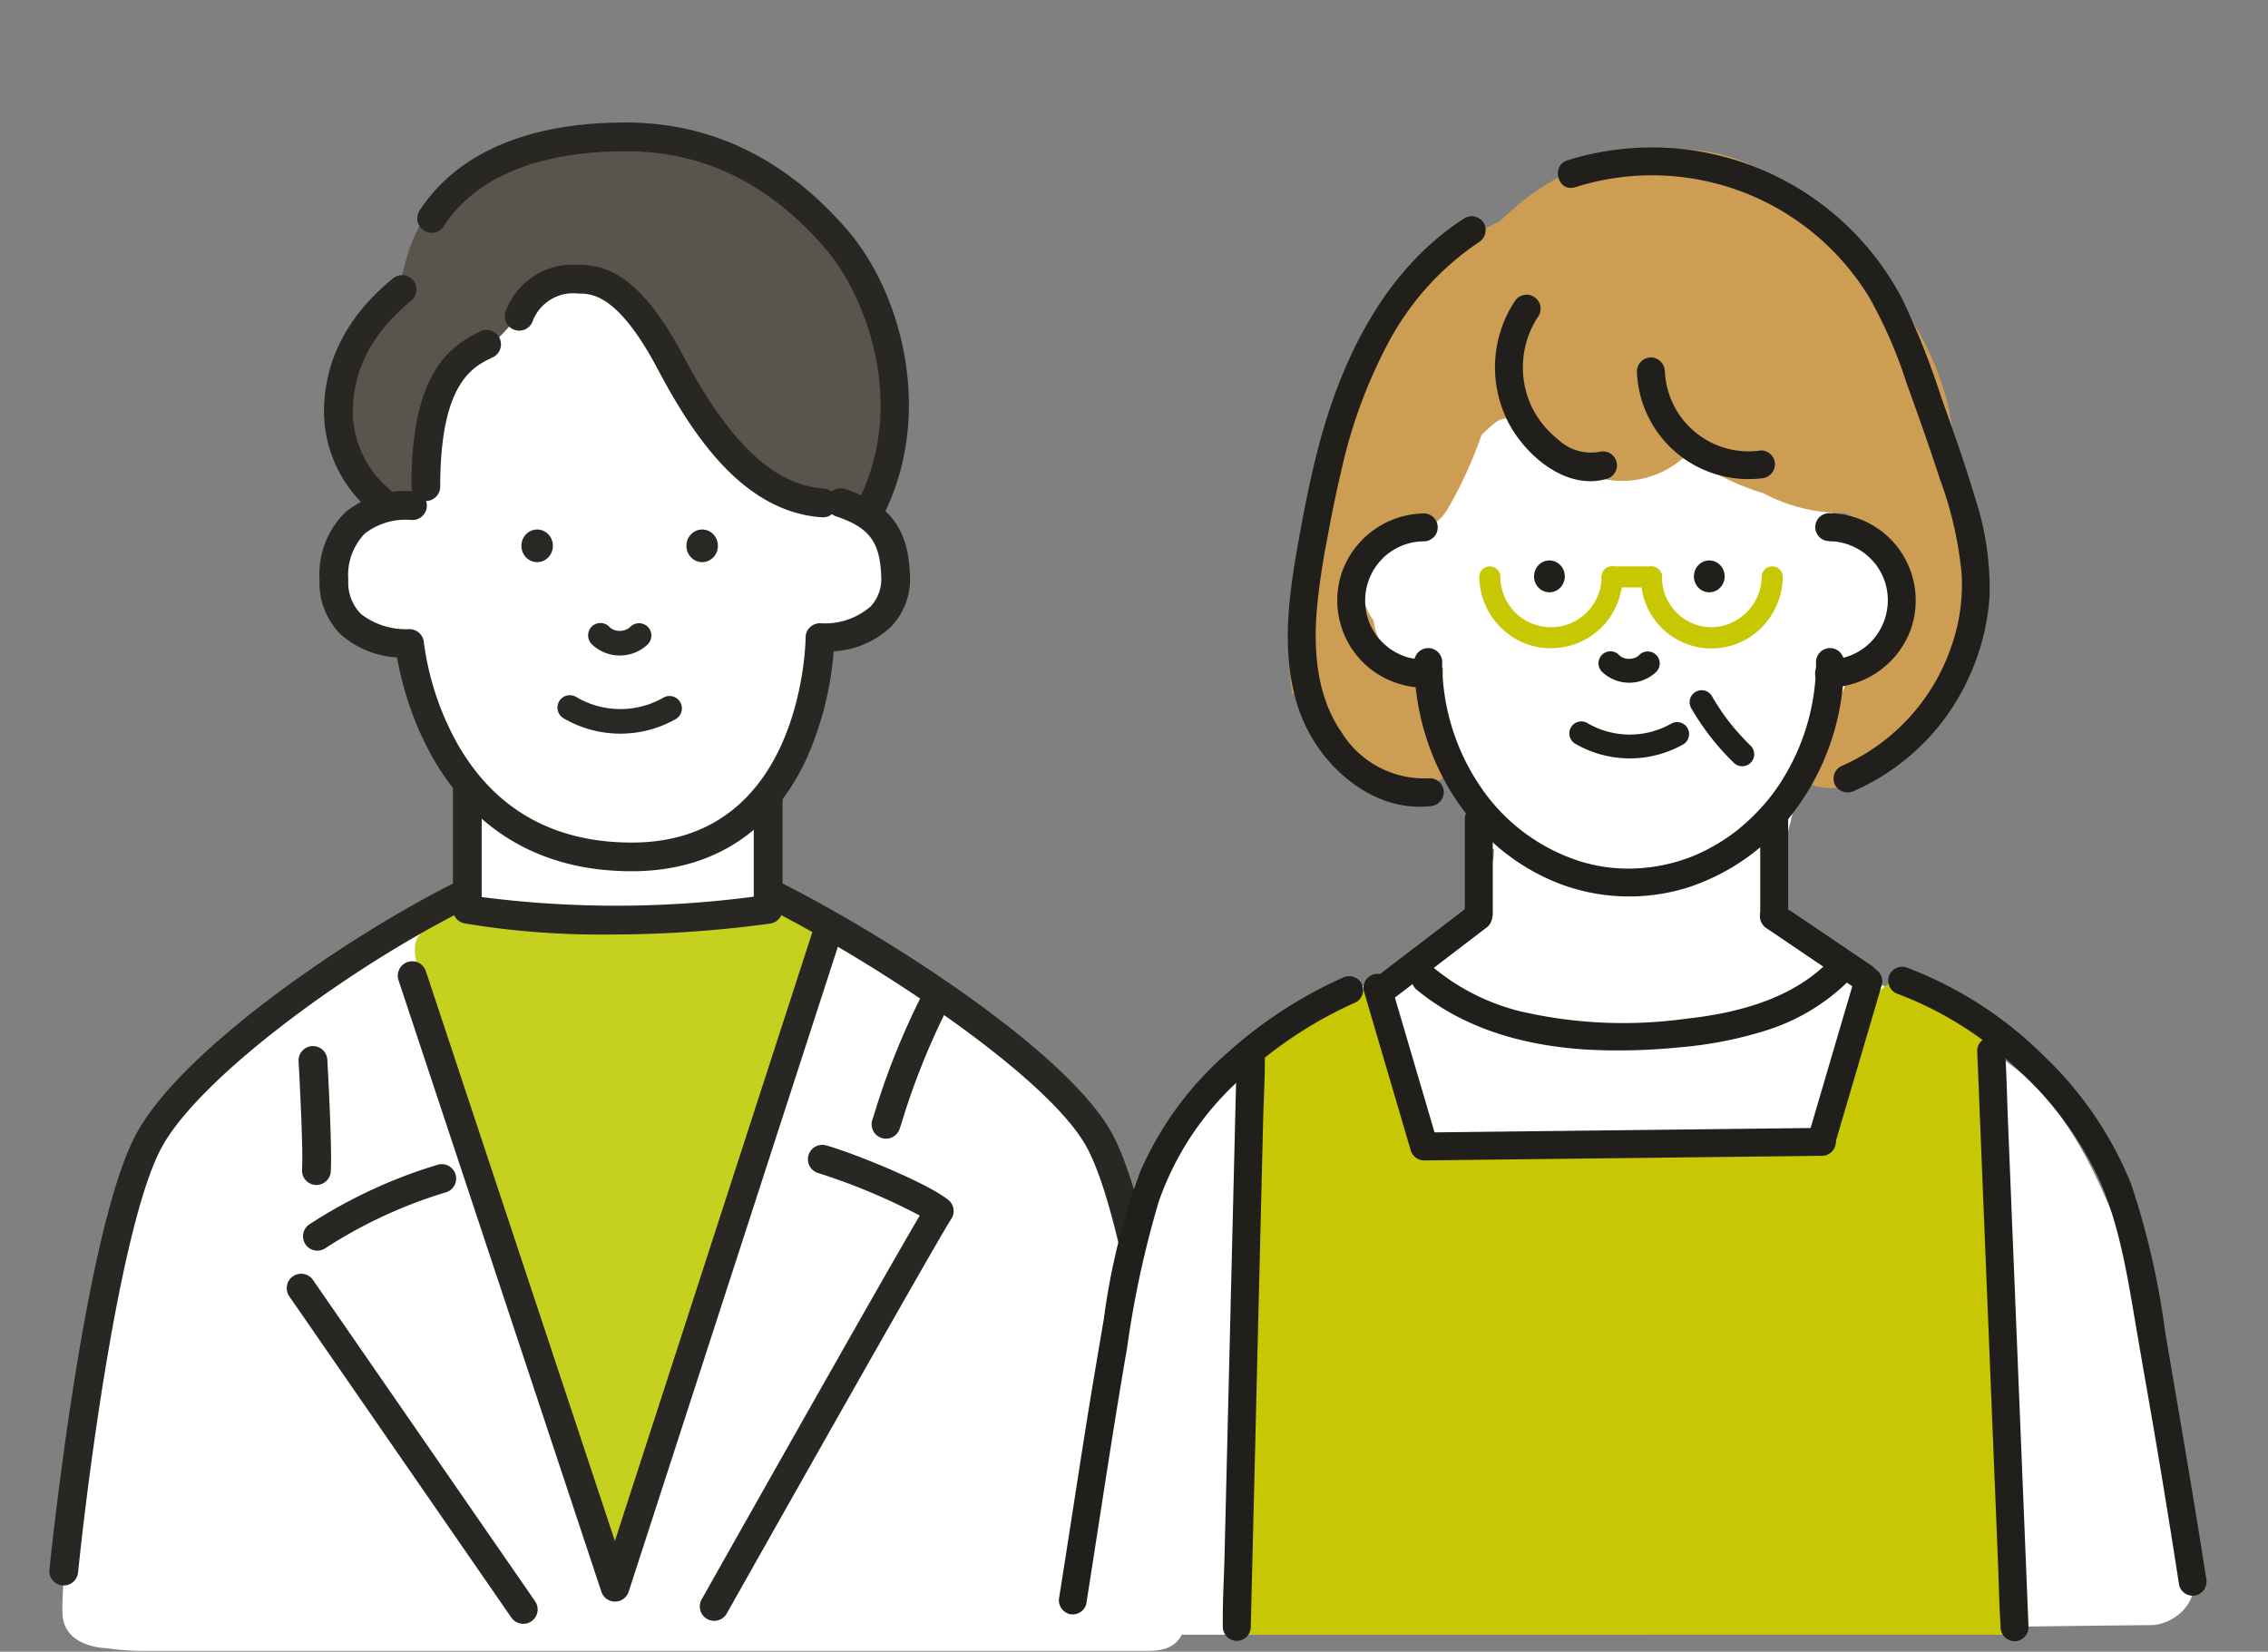 <svg xmlns="http://www.w3.org/2000/svg" xmlns:xlink="http://www.w3.org/1999/xlink" width="184" height="134" viewBox="0 0 184 134"><rect x="0" y="0" width="184" height="134" fill="#808080" stroke="none"/><defs><clipPath id="a"><rect width="184" height="134" transform="translate(611.096 549.946)" fill="none"/></clipPath></defs><g transform="translate(-611.096 -549.946)" clip-path="url(#a)"><g transform="translate(615.096 559.884)"><path d="M-158.858,415.716a108.806,108.806,0,0,0,.312,11.238s-5.57.994-4.988,6.376,5.985,5.134,5.985,5.134,1.58,8.2,5.071,12.172c-.416,4.886.333,7.453-2.411,8.861s-22.778,11.014-26.019,24.512-5.071,30.308-4.822,32.875,3.545,2.6,3.545,2.6a21.228,21.228,0,0,0,3.138.223h81.359c3.362,0,3.586-2.233,2.914-8.261s-3.156-23.257-4.726-27.425-1.961-7.554-10.2-13.545-17.521-11.592-18.7-12.5c.131-5.079-.785-7.164,1.308-9.638s2.725-9.282,2.8-10.828c4.914-.5,6.478-3.469,6.238-5.975s-5.391-10.2-7.187-11.217-6.649-16.646-17.25-15.214S-158.578,412.012-158.858,415.716Z" transform="translate(186.814 -395.707)" fill="#fff"/><path d="M-132.231,404.435c-1.2,1.378-1.633,2.613-4,4.083s-4.165,5.389-4.083,9.961c.245,2.695-1.47,2.368-3.021,2.368s-4.981-3.022-4.491-8.329,3.429-8.41,5.226-9.391c.572-3.021,1.388-5.389,3.674-7.594s9.8-5.961,18.454-4.164,13.065,5.552,16.9,13.554-.653,15.841-1.144,16.984c-2.45-1.552-5.471-1.225-8.41-3.1s-6.614-7.1-9.227-11.595S-128.965,400.679-132.231,404.435Z" transform="translate(171.048 -389.834)" fill="#59554c"/><path d="M-130.313,498.8c-2.269-.3-3.176-1.361-4.915.454s-2.269,1.513-.227,7.336,14.9,44.394,14.9,44.394l16.865-50.747-3.252-2.873s-8.924,2.344-14.067,2.193A90.689,90.689,0,0,1-130.313,498.8Z" transform="translate(166.428 -434.594)" fill="#c5d11e"/><path d="M-124.684,471.222c-14.917,0-18.364-13.467-19.046-17.344a7.613,7.613,0,0,1-4.515-1.822,5.893,5.893,0,0,1-1.772-4.484,7.028,7.028,0,0,1,2.135-5.507,7.739,7.739,0,0,1,5.536-1.664,1.167,1.167,0,0,1,1.029,1.291,1.172,1.172,0,0,1-1.287,1.03,5.409,5.409,0,0,0-3.734,1.1,4.834,4.834,0,0,0-1.344,3.755,3.615,3.615,0,0,0,1.032,2.778,5.956,5.956,0,0,0,3.868,1.227,1.176,1.176,0,0,1,1.228,1.061,23.029,23.029,0,0,0,2.731,8.252c3.031,5.308,7.789,8,14.14,8,13.94,0,14.1-16.459,14.1-16.626a1.167,1.167,0,0,1,1.168-1.168,5.666,5.666,0,0,0,4.111-1.364,3.258,3.258,0,0,0,.853-2.479c-.1-2.762-.982-3.935-3.65-4.824a1.168,1.168,0,0,1-.739-1.477,1.168,1.168,0,0,1,1.477-.738c3.6,1.2,5.117,3.215,5.246,6.958a5.578,5.578,0,0,1-1.508,4.182,7.4,7.4,0,0,1-4.68,2.023,26.4,26.4,0,0,1-2.232,8.772C-113.306,468.084-118.2,471.222-124.684,471.222Z" transform="translate(171.94 -410.477)" fill="#292723"/><path d="M-112.4,460.606a3.283,3.283,0,0,0,4.552.013,1.016,1.016,0,0,0,0-1.42,1.022,1.022,0,0,0-1.42,0,2.049,2.049,0,0,1-.187.168l.2-.157a2.173,2.173,0,0,1-.465.274l.24-.1a2.425,2.425,0,0,1-.6.162l.267-.036a2.572,2.572,0,0,1-.628,0l.267.036a2.446,2.446,0,0,1-.564-.151l.24.1a2.234,2.234,0,0,1-.468-.268l.2.157a2.234,2.234,0,0,1-.218-.2,1.015,1.015,0,0,0-1.42,0,1.023,1.023,0,0,0,0,1.42Z" transform="translate(156.404 -418.286)" fill="#2a2824"/><path d="M-108.351,469.154a7.039,7.039,0,0,1-7.078-.064,1,1,0,0,0-1.013,1.734,9.112,9.112,0,0,0,9.1.064,1,1,0,0,0-1.013-1.734Z" transform="translate(158.166 -422.489)" fill="#2a2824"/><ellipse cx="1.278" cy="1.325" rx="1.278" ry="1.325" transform="translate(51.688 33.019)" fill="#2a2824"/><ellipse cx="1.278" cy="1.325" rx="1.278" ry="1.325" transform="translate(38.301 33.019)" fill="#2a2824"/><path d="M-136.08,431.787a1.168,1.168,0,0,1-1.168-1.168c0-8.741,2.69-11.22,5.6-12.6a1.167,1.167,0,0,1,1.555.555,1.167,1.167,0,0,1-.556,1.555c-1.594.755-4.262,2.019-4.262,10.487A1.168,1.168,0,0,1-136.08,431.787Z" transform="translate(166.625 -401.077)" fill="#292723"/><path d="M-98.458,429.337l-.08,0c-6.4-.436-10.49-6.663-13.336-12.04-3.236-6.111-5.388-6.111-6.423-6.111a3.513,3.513,0,0,0-3.736,2.3,1.166,1.166,0,0,1-1.533.613,1.167,1.167,0,0,1-.613-1.533,5.808,5.808,0,0,1,5.882-3.713c2.271,0,5.055.874,8.486,7.354,3.756,7.1,7.388,10.528,11.431,10.8a1.168,1.168,0,0,1,1.086,1.244A1.168,1.168,0,0,1-98.458,429.337Z" transform="translate(161.225 -397.306)" fill="#292723"/><path d="M-144.865,429.7a1.163,1.163,0,0,1-.756-.278,10.651,10.651,0,0,1-3.778-7.983c0-4.191,1.884-7.853,5.6-10.884a1.169,1.169,0,0,1,1.643.166,1.168,1.168,0,0,1-.167,1.643c-3.145,2.566-4.74,5.619-4.74,9.075a8.292,8.292,0,0,0,2.955,6.2,1.167,1.167,0,0,1,.134,1.646A1.166,1.166,0,0,1-144.865,429.7Z" transform="translate(171.683 -397.906)" fill="#292723"/><path d="M-99.79,421.83a1.164,1.164,0,0,1-.545-.136,1.168,1.168,0,0,1-.486-1.578c4.289-8.1.745-17.065-2.5-20.812-4.593-5.311-9.889-7.893-16.189-7.893-7.089,0-12.2,2.1-14.77,6.08a1.169,1.169,0,0,1-1.615.346,1.168,1.168,0,0,1-.346-1.615c2.11-3.26,6.725-7.146,16.731-7.146,6.922,0,12.963,2.927,17.955,8.7,4.571,5.284,7.1,15.292,2.795,23.432A1.168,1.168,0,0,1-99.79,421.83Z" transform="translate(166.282 -389.076)" fill="#292723"/><path d="M-118.667,492.97a67.456,67.456,0,0,1-11.87-.9,1.167,1.167,0,0,1-.944-1.146v-9.859a1.168,1.168,0,0,1,1.168-1.167,1.168,1.168,0,0,1,1.168,1.167v8.866a85.163,85.163,0,0,0,22.071-.032V481.79a1.168,1.168,0,0,1,1.168-1.168,1.167,1.167,0,0,1,1.168,1.168v9.138a1.167,1.167,0,0,1-1.01,1.156A96.019,96.019,0,0,1-118.667,492.97Z" transform="translate(164.225 -427.092)" fill="#292723"/><path d="M-186.4,552.484c-.041,0-.082,0-.123-.006a1.167,1.167,0,0,1-1.04-1.282c.3-2.855,3.024-28.112,7.11-35.468,3.869-6.962,17.555-16.148,25.588-20.165a1.168,1.168,0,0,1,1.567.523,1.168,1.168,0,0,1-.522,1.566c-9.307,4.654-21.409,13.484-24.591,19.211-3.135,5.644-5.768,24.389-6.829,34.574A1.167,1.167,0,0,1-186.4,552.484Z" transform="translate(187.571 -433.793)" fill="#292723"/><path d="M-54.654,552.252a1.167,1.167,0,0,1-1.16-1.047c-1.061-10.186-3.693-28.931-6.828-34.575-3.217-5.789-17.318-15.066-26.261-19.537a1.168,1.168,0,0,1-.522-1.567,1.169,1.169,0,0,1,1.567-.522c9.126,4.562,23.616,13.936,27.257,20.491,4.086,7.355,6.813,32.612,7.11,35.468a1.167,1.167,0,0,1-1.04,1.282C-54.573,552.25-54.614,552.252-54.654,552.252Z" transform="translate(146.772 -433.56)" fill="#292723"/><path d="M-121.517,555.7a1.167,1.167,0,0,1-1.108-.8l-16.458-49.613a1.168,1.168,0,0,1,.741-1.476,1.168,1.168,0,0,1,1.476.74l15.337,46.235,16.2-49.952a1.168,1.168,0,0,1,1.471-.75,1.168,1.168,0,0,1,.75,1.471l-17.3,53.337a1.168,1.168,0,0,1-1.107.807Z" transform="translate(167.414 -435.702)" fill="#292723"/><path d="M-151.481,529.2l-.074,0a1.168,1.168,0,0,1-1.093-1.239c.114-1.83-.276-8.724-.28-8.793a1.167,1.167,0,0,1,1.1-1.232,1.173,1.173,0,0,1,1.232,1.1c.017.289.4,7.1.28,9.072A1.167,1.167,0,0,1-151.481,529.2Z" transform="translate(173.152 -443.004)" fill="#292723"/><path d="M-151.144,541.411a1.168,1.168,0,0,1-.947-.484,1.168,1.168,0,0,1,.263-1.63,40.419,40.419,0,0,1,10.471-4.866,1.168,1.168,0,0,1,1.431.824,1.168,1.168,0,0,1-.824,1.431,38.143,38.143,0,0,0-9.711,4.5A1.163,1.163,0,0,1-151.144,541.411Z" transform="translate(172.895 -449.882)" fill="#292723"/><path d="M-135.388,578.228a1.166,1.166,0,0,1-.961-.5l-18.019-26.068a1.168,1.168,0,0,1,.3-1.625,1.167,1.167,0,0,1,1.624.3l18.02,26.068a1.168,1.168,0,0,1-.3,1.625A1.165,1.165,0,0,1-135.388,578.228Z" transform="translate(173.837 -456.429)" fill="#292723"/><path d="M-96,570.536a1.168,1.168,0,0,1-.572-.15,1.168,1.168,0,0,1-.444-1.591c2.63-4.665,14.691-26.047,17.693-31.14a50.375,50.375,0,0,0-8.207-3.438,1.167,1.167,0,0,1-.827-1.429,1.17,1.17,0,0,1,1.429-.827c1.831.489,8.011,2.922,9.911,4.416a1.167,1.167,0,0,1,.212,1.618c-.645.927-11.225,19.615-18.176,31.948A1.168,1.168,0,0,1-96,570.536Z" transform="translate(149.941 -448.977)" fill="#292723"/><path d="M-72.125,521.661a1.161,1.161,0,0,1-.369-.06,1.167,1.167,0,0,1-.738-1.477l.138-.416a59.91,59.91,0,0,1,4.162-10.249,1.166,1.166,0,0,1,1.595-.428,1.168,1.168,0,0,1,.428,1.594,58.225,58.225,0,0,0-3.97,9.82l-.139.417A1.168,1.168,0,0,1-72.125,521.661Z" transform="translate(140.005 -439.218)" fill="#292723"/><g transform="translate(81.919 2.046)"><g transform="translate(1.084 0.15)"><path d="M459.52,1405.264c-1.264-10.1-2.524-20.362-6.485-29.835-1.955-4.674-4.267-9.218-8.428-12.305-4.336-3.219-9.335-5.737-13.98-8.5a3.531,3.531,0,0,0-1.363-1.157,21.8,21.8,0,0,1-3.048-3.561,3.74,3.74,0,0,0-.836-.894q.955-3.238,1.724-6.521a20.866,20.866,0,0,0,4.312-11.56,7.106,7.106,0,0,0,2.118-1.172,5.815,5.815,0,0,0-1.047-9.86,5.136,5.136,0,0,0-1.819-.479c-.923-3.007-4.305-5.679-6.66-7.09a3.286,3.286,0,0,0-3.018-.148l-3.718-2.861a3.494,3.494,0,0,0-4.492-.266c-.022.016-.04.036-.061.053a5.406,5.406,0,0,0-3.028-.9c-2.192-2.129-5.194-3.717-7.719-1.311-2.421,2.307-3.969,6.566-4.42,9.786a13.419,13.419,0,0,0-.1,2.745c0,.01-.007.02-.012.03a5.577,5.577,0,0,0-5.158,8.434,4.8,4.8,0,0,0,5.141,2.238,27.5,27.5,0,0,0,1.285,5.7,3.619,3.619,0,0,0-.523.565,35.036,35.036,0,0,0,2.3,4.7,18.342,18.342,0,0,1,1.483,3.941c.273.253.553.5.842.727l-.063.8a3.447,3.447,0,0,0-.323.841q-.1.4-.2.8a3.354,3.354,0,0,1-3.347,3.968,8.442,8.442,0,0,0-1.974,1.971,3.028,3.028,0,0,0-.492,1.076,5.177,5.177,0,0,0-1.3.8c-7.771,1.542-14.572,7.145-18.53,14.16-6.306,11.176-6.162,24.129-7.923,36.469a4.387,4.387,0,0,0,.528,2.8h44.619q21.148-.578,42.3-.779C457.777,1408.655,459.751,1407.113,459.52,1405.264Z" transform="translate(-368.602 -1288.959)" fill="#fff"/><path d="M454.658,1448.337a9.306,9.306,0,0,0,.832-5.492,51.973,51.973,0,0,0-1.758-9.223q.061-12.985-.418-25.965a3.413,3.413,0,0,0-.548-1.787c.1-1.338.171-2.679.2-4.023,0-.106-.007-.2-.012-.306.016-.183.027-.368.044-.551a3.339,3.339,0,0,0-2.4-3.245,3.122,3.122,0,0,0-.465-.456c-.867-2.658-5.526-3.265-6.639.17q-1.9,5.86-4.019,11.642-15.735-.046-31.466-.409a3.787,3.787,0,0,0-.573.032q-.042-.266-.084-.532a2.72,2.72,0,0,0-1.131-1.753c-.1-.757-.2-1.513-.29-2.272a4.234,4.234,0,0,0-1.08-2.437q-.161-1.246-.3-2.5c-.247-2.3-2.813-4.623-5.148-2.954a18.474,18.474,0,0,0-5.422,5.45c-1.159,2.006-.634,4.635-.466,7,0,.47.012.94.042,1.41a3.913,3.913,0,0,0,.191.986q-.021,1.452-.03,2.9a146.717,146.717,0,0,0-.989,25.965q-.336,3.92-.5,7.855a3.778,3.778,0,0,0,.014.493Z" transform="translate(-378.765 -1327.846)" fill="#c7c803"/><path d="M455.529,1307a23.952,23.952,0,0,0-2.246-4.884c.524-8.077-5.3-15.944-11.114-21.04-3.354-2.939-7.551-5.141-12.138-4.672a11.6,11.6,0,0,0-3.192.8c-3.681-.134-7.323,1.985-10.333,4.936a25.678,25.678,0,0,0-8.5,6.493,3.726,3.726,0,0,0-.807,3.529,56.932,56.932,0,0,0-3.478,8.1,2.879,2.879,0,0,0-.066,1.763,27.359,27.359,0,0,0-2.477,11.391,2.979,2.979,0,0,0-1.87,3.02,37.3,37.3,0,0,0,.326,4,1.661,1.661,0,0,1,.662.654c2.2,3.767,8.208,9.907,12.455,5.478a1.888,1.888,0,0,1,.226-.2,18.282,18.282,0,0,1-1.085-7.952c-.059-.026-.12-.049-.18-.073a3.3,3.3,0,0,1-1.1.273,3.48,3.48,0,0,1-1.461-.216l-.418.171c-.041-.137-.076-.275-.114-.413a4.309,4.309,0,0,1-1.221-.99,4.85,4.85,0,0,1-1.153-2.635,4,4,0,0,1-.094-4.812,4.337,4.337,0,0,1,2.71-1.762,4.577,4.577,0,0,1,1.506-.557c.064-.132.133-.261.2-.391a3.659,3.659,0,0,0,1.621-1.415,33.848,33.848,0,0,0,2.807-6.1c.308-.3.625-.6.956-.877a1.758,1.758,0,0,1,2.42,0,10.841,10.841,0,0,0,1.4,1.121,12.851,12.851,0,0,0,2.078,1.924,7.5,7.5,0,0,0,9.456-.26,1.648,1.648,0,0,1,1.016.114,17.676,17.676,0,0,0,3.827,2.093c.561.226,1.138.43,1.721.608a13.87,13.87,0,0,0,6.627,1.611,1.722,1.722,0,0,1,.81.721c0,.26.009.522.031.791a3.815,3.815,0,0,0,.156.794,1.589,1.589,0,0,1-.2.4,4.5,4.5,0,0,1,3.281,5.542,5.911,5.911,0,0,1-1.177,2.265,3.1,3.1,0,0,0,.144.322,3.639,3.639,0,0,1-2.518,1.789,34.536,34.536,0,0,1-4.315,8.26,3.279,3.279,0,0,0,.3.838c4,2.242,9.18-2.556,11.567-5.422C456.071,1317.934,456.066,1312.217,455.529,1307Z" transform="translate(-381.806 -1276.336)" fill="#ce9d54"/></g><path d="M368.905,1445.731c1.1-6.93,2.116-13.874,3.315-20.788a80.209,80.209,0,0,1,2.576-11.895,23.984,23.984,0,0,1,6.105-9.448,33.862,33.862,0,0,1,9.913-6.716,1.141,1.141,0,0,0,.406-1.55,1.161,1.161,0,0,0-1.55-.407,35.864,35.864,0,0,0-9.289,6.056,27.187,27.187,0,0,0-7.085,9.635,54.73,54.73,0,0,0-2.959,11.958c-.533,3.128-1.066,6.254-1.56,9.389-.69,4.387-1.362,8.777-2.056,13.163a1.168,1.168,0,0,0,.791,1.394,1.142,1.142,0,0,0,1.394-.791Z" transform="translate(-366.7 -1327.57)" fill="#211f1c"/><path d="M510.51,1443.01c-1.038-6.647-2.181-13.273-3.315-19.9a64.056,64.056,0,0,0-2.77-12.061,29.622,29.622,0,0,0-7.046-10.363,31.538,31.538,0,0,0-11.23-7.227,1.143,1.143,0,0,0-1.394.792,1.157,1.157,0,0,0,.792,1.394,28.688,28.688,0,0,1,9.449,5.9,28.314,28.314,0,0,1,6.967,9.414c1.575,3.708,2.2,7.786,2.873,11.732.49,2.892,1.008,5.777,1.5,8.668q1.042,6.121,1.988,12.257a1.142,1.142,0,0,0,1.394.792,1.162,1.162,0,0,0,.792-1.394Z" transform="translate(-417.448 -1326.972)" fill="#211f1c"/><path d="M475.494,1389.022l-6.432-4.351-.908-.614a1.14,1.14,0,0,0-1.55.406,1.16,1.16,0,0,0,.406,1.55l6.432,4.351.907.614a1.14,1.14,0,0,0,1.551-.406,1.161,1.161,0,0,0-.407-1.55Z" transform="translate(-409.598 -1322.679)" fill="#211f1c"/><path d="M419.428,1384.049l-6.413,4.9-.926.709a1.17,1.17,0,0,0-.407,1.55,1.141,1.141,0,0,0,1.551.407l6.413-4.9.926-.709a1.17,1.17,0,0,0,.406-1.55,1.14,1.14,0,0,0-1.55-.406Z" transform="translate(-385.978 -1322.673)" fill="#211f1c"/><g transform="translate(22.558 29.661)"><path d="M449.858,1348.656a17.989,17.989,0,0,1-2.868,9.791,14.58,14.58,0,0,1-1.421,1.876,17.136,17.136,0,0,1-1.773,1.737,14.369,14.369,0,0,1-1.864,1.329q-.5.3-1.016.565c-.352.179-.772.372-1.01.465a14.06,14.06,0,0,1-4.642,1.011,13.131,13.131,0,0,1-4.687-.621,15.37,15.37,0,0,1-7.494-5.375,17.945,17.945,0,0,1-3.555-10.777,1.134,1.134,0,0,0-2.267,0c.027,7.627,4.361,15.025,11.559,17.926a15.943,15.943,0,0,0,10.591.411,17.663,17.663,0,0,0,8.734-6.265,20.118,20.118,0,0,0,3.979-12.072,1.134,1.134,0,0,0-2.267,0Z" transform="translate(-411.001 -1336.622)" fill="#211f1c"/><path d="M475.424,1330.634c.229,0,.581.025.674.04a5.705,5.705,0,0,1,.805.192,4.963,4.963,0,0,1,1.344.68,5.83,5.83,0,0,1,.972.935,5.929,5.929,0,0,1,.393.6,4.548,4.548,0,0,1,.3.635,4.853,4.853,0,0,1-1.458,5.448,5.118,5.118,0,0,1-.628.427c-.125.073-.253.141-.384.2-.056.027-.112.054-.169.078-.187.081.115-.043-.077.029a4.781,4.781,0,0,1-1.776.333,1.134,1.134,0,0,0,0,2.267,7.173,7.173,0,0,0,6.655-4.691,7.09,7.09,0,0,0-2.066-7.751,7.235,7.235,0,0,0-4.589-1.7,1.134,1.134,0,0,0,0,2.266Z" transform="translate(-435.541 -1328.368)" fill="#211f1c"/><path d="M413.347,1340.241c-.229,0-.581-.025-.674-.039a5.661,5.661,0,0,1-.8-.192,4.96,4.96,0,0,1-1.344-.681,5.831,5.831,0,0,1-.973-.935,6.139,6.139,0,0,1-.393-.6,4.677,4.677,0,0,1-.3-.635,4.852,4.852,0,0,1,1.457-5.448,5.127,5.127,0,0,1,.628-.428c.125-.073.254-.141.384-.2.056-.027.112-.054.17-.079.187-.08-.116.043.076-.028a4.8,4.8,0,0,1,1.777-.334,1.134,1.134,0,0,0,0-2.266,7.173,7.173,0,0,0-6.655,4.69,7.089,7.089,0,0,0,2.066,7.752,7.235,7.235,0,0,0,4.589,1.7,1.134,1.134,0,0,0,0-2.267Z" transform="translate(-406.278 -1328.368)" fill="#211f1c"/></g><path d="M443.771,1349.683a3.176,3.176,0,0,0,4.4.012.971.971,0,0,0-1.374-1.374,2.21,2.21,0,0,1-.181.163l.2-.152a2.118,2.118,0,0,1-.45.264l.232-.1a2.382,2.382,0,0,1-.584.157l.259-.035a2.468,2.468,0,0,1-.608,0l.258.035a2.379,2.379,0,0,1-.545-.146l.232.1a2.128,2.128,0,0,1-.453-.259l.2.151a2.126,2.126,0,0,1-.211-.189.971.971,0,0,0-1.374,1.374Z" transform="translate(-399.723 -1307.169)" fill="#211f1c"/><path d="M447.594,1358.191a6.812,6.812,0,0,1-6.85-.062.972.972,0,0,0-.98,1.677,8.818,8.818,0,0,0,8.811.062.972.972,0,0,0-.98-1.678Z" transform="translate(-397.918 -1311.472)" fill="#211f1c"/><g transform="translate(32.92 53.34)"><path d="M424.457,1371.162v7.664a1.133,1.133,0,0,0,2.267,0v-7.664a1.133,1.133,0,0,0-2.267,0Z" transform="translate(-424.457 -1370.029)" fill="#211f1c"/><path d="M466.5,1371.162v7.664a1.133,1.133,0,0,0,2.267,0v-7.664a1.133,1.133,0,0,0-2.267,0Z" transform="translate(-442.535 -1370.029)" fill="#211f1c"/></g><path d="M430.315,1297.611a9.771,9.771,0,0,0-.567,9.6c1.371,2.793,4.774,5.741,8.1,4.738a1.134,1.134,0,0,0-.6-2.186,3.892,3.892,0,0,1-3.375-.995,7.7,7.7,0,0,1-2.225-2.833,7.492,7.492,0,0,1,.63-7.178,1.134,1.134,0,1,0-1.957-1.144Z" transform="translate(-393.384 -1285.094)" fill="#211f1c"/><path d="M448.949,1307.059a9.048,9.048,0,0,0,10.07,8.677,1.169,1.169,0,0,0,1.133-1.134,1.14,1.14,0,0,0-1.133-1.133,6.8,6.8,0,0,1-7.8-6.411,1.158,1.158,0,0,0-1.134-1.133,1.144,1.144,0,0,0-1.133,1.133Z" transform="translate(-402.068 -1288.91)" fill="#211f1c"/><path d="M439.106,1279.279a20.622,20.622,0,0,1,23.89,8.985,37.792,37.792,0,0,1,3.015,6.949c.93,2.583,1.856,5.168,2.7,7.78a30.126,30.126,0,0,1,1.761,7.769,15.257,15.257,0,0,1-.89,5.908,16.38,16.38,0,0,1-8.949,9.607,1.14,1.14,0,0,0-.407,1.55,1.164,1.164,0,0,0,1.551.406,18.283,18.283,0,0,0,9.281-9.207,18.539,18.539,0,0,0,1.671-6.6,23.379,23.379,0,0,0-1.178-7.948c-.809-2.734-1.766-5.426-2.725-8.11a64.816,64.816,0,0,0-3.143-7.943,22.927,22.927,0,0,0-27.183-11.335c-1.389.43-.8,2.619.6,2.185Z" transform="translate(-397.237 -1276.073)" fill="#211f1c"/><path d="M413.614,1285.968c-6.52,4.189-10.016,11.448-11.906,18.729-.52,2-.939,4.03-1.319,6.063-.39,2.085-.765,4.179-.978,6.292-.387,3.835-.135,7.968,1.951,11.322,1.979,3.181,5.53,5.723,9.423,5.308a1.167,1.167,0,0,0,1.134-1.133,1.141,1.141,0,0,0-1.134-1.134,7.875,7.875,0,0,1-7.119-3.66c-2.031-2.906-2.33-6.522-2.052-10.006a56.48,56.48,0,0,1,.815-5.6c.35-1.919.728-3.834,1.184-5.73a40.676,40.676,0,0,1,3.808-10.346,22.563,22.563,0,0,1,7.336-8.145,1.158,1.158,0,0,0,.407-1.55,1.146,1.146,0,0,0-1.551-.407Z" transform="translate(-380.702 -1280.261)" fill="#211f1c"/><path d="M456.562,1355a20.4,20.4,0,0,0,3.463,4.449.971.971,0,1,0,1.374-1.374,20.651,20.651,0,0,1-1.782-1.98c-.087-.109.1.13.014.018-.03-.04-.061-.08-.091-.12q-.1-.135-.2-.271-.2-.275-.387-.555-.376-.562-.713-1.149a.972.972,0,0,0-1.677.981Z" transform="translate(-405.287 -1309.553)" fill="#211f1c"/><path d="M436.438,1336.726a4.108,4.108,0,1,1-8.216,0,.856.856,0,0,0-1.711,0,5.907,5.907,0,0,0,3.833,5.468,5.836,5.836,0,0,0,6.43-1.718,5.965,5.965,0,0,0,1.374-3.75.856.856,0,0,0-1.711,0Z" transform="translate(-392.42 -1301.932)" fill="#c7c803"/><path d="M444.781,1337.594h3.191a.855.855,0,1,0,0-1.71h-3.191a.855.855,0,0,0,0,1.71Z" transform="translate(-399.909 -1301.919)" fill="#c7c803"/><path d="M459.323,1336.726a4.148,4.148,0,0,1-4.108,4.109,4.035,4.035,0,0,1-3.98-4.088.856.856,0,0,0-1.711,0,5.722,5.722,0,0,0,10.135,3.73,5.966,5.966,0,0,0,1.374-3.75.856.856,0,0,0-1.711,0Z" transform="translate(-402.317 -1301.932)" fill="#c7c803"/><path d="M391.146,1404.592q-.057,2.331-.114,4.664-.136,5.575-.272,11.15l-.33,13.532q-.142,5.828-.284,11.656c-.046,1.886-.167,3.787-.138,5.674,0,.027,0,.055,0,.082a1.134,1.134,0,0,0,2.267,0q.056-2.332.113-4.664.137-5.575.273-11.151l.33-13.532.284-11.656c.046-1.886.168-3.787.138-5.674,0-.027,0-.054,0-.081a1.134,1.134,0,0,0-2.267,0Z" transform="translate(-376.721 -1331.313)" fill="#211f1c"/><path d="M410.048,1395.553q1.664,5.657,3.328,11.315.237.8.473,1.61a1.134,1.134,0,0,0,2.186-.6q-1.664-5.658-3.328-11.315-.236-.805-.473-1.61a1.134,1.134,0,0,0-2.186.6Z" transform="translate(-385.318 -1327.132)" fill="#211f1c"/><path d="M417.848,1418.747l10.975-.129,17.362-.2,3.976-.047a1.134,1.134,0,0,0,0-2.266l-10.975.129-17.362.2-3.976.047a1.134,1.134,0,0,0,0,2.266Z" transform="translate(-388.224 -1336.586)" fill="#211f1c"/><path d="M497.386,1404.562q.1,2.331.19,4.664.227,5.575.453,11.15.275,6.766.55,13.532l.474,11.656c.077,1.889.11,3.787.231,5.674,0,.027,0,.055,0,.081a1.157,1.157,0,0,0,1.133,1.134,1.145,1.145,0,0,0,1.134-1.134l-.19-4.664q-.227-5.575-.453-11.15-.275-6.766-.55-13.532-.237-5.829-.474-11.656c-.077-1.889-.11-3.786-.231-5.674,0-.027,0-.054,0-.081a1.133,1.133,0,1,0-2.267,0Z" transform="translate(-422.897 -1331.283)" fill="#211f1c"/><path d="M477.084,1394.01q-1.665,5.657-3.328,11.315l-.474,1.61a1.134,1.134,0,0,0,2.186.6l3.328-11.315.474-1.61a1.134,1.134,0,0,0-2.185-.6Z" transform="translate(-412.51 -1326.725)" fill="#211f1c"/><path d="M417.215,1394.262c4,3.347,9.125,4.688,14.251,4.945a49.155,49.155,0,0,0,7.108-.2,31.936,31.936,0,0,0,6.97-1.344,16.57,16.57,0,0,0,6.839-4.09c1.013-1.05-.588-2.655-1.6-1.6-3,3.108-7.487,4.262-11.644,4.712a37,37,0,0,1-13.492-.616,17.726,17.726,0,0,1-6.826-3.4,1.165,1.165,0,0,0-1.6,0,1.142,1.142,0,0,0,0,1.6Z" transform="translate(-388.281 -1326.019)" fill="#211f1c"/><ellipse cx="1.248" cy="1.293" rx="1.248" ry="1.293" transform="translate(51.505 33.484)" fill="#211f1c"/><ellipse cx="1.248" cy="1.293" rx="1.248" ry="1.293" transform="translate(38.536 33.484)" fill="#211f1c"/></g></g></g></svg>
